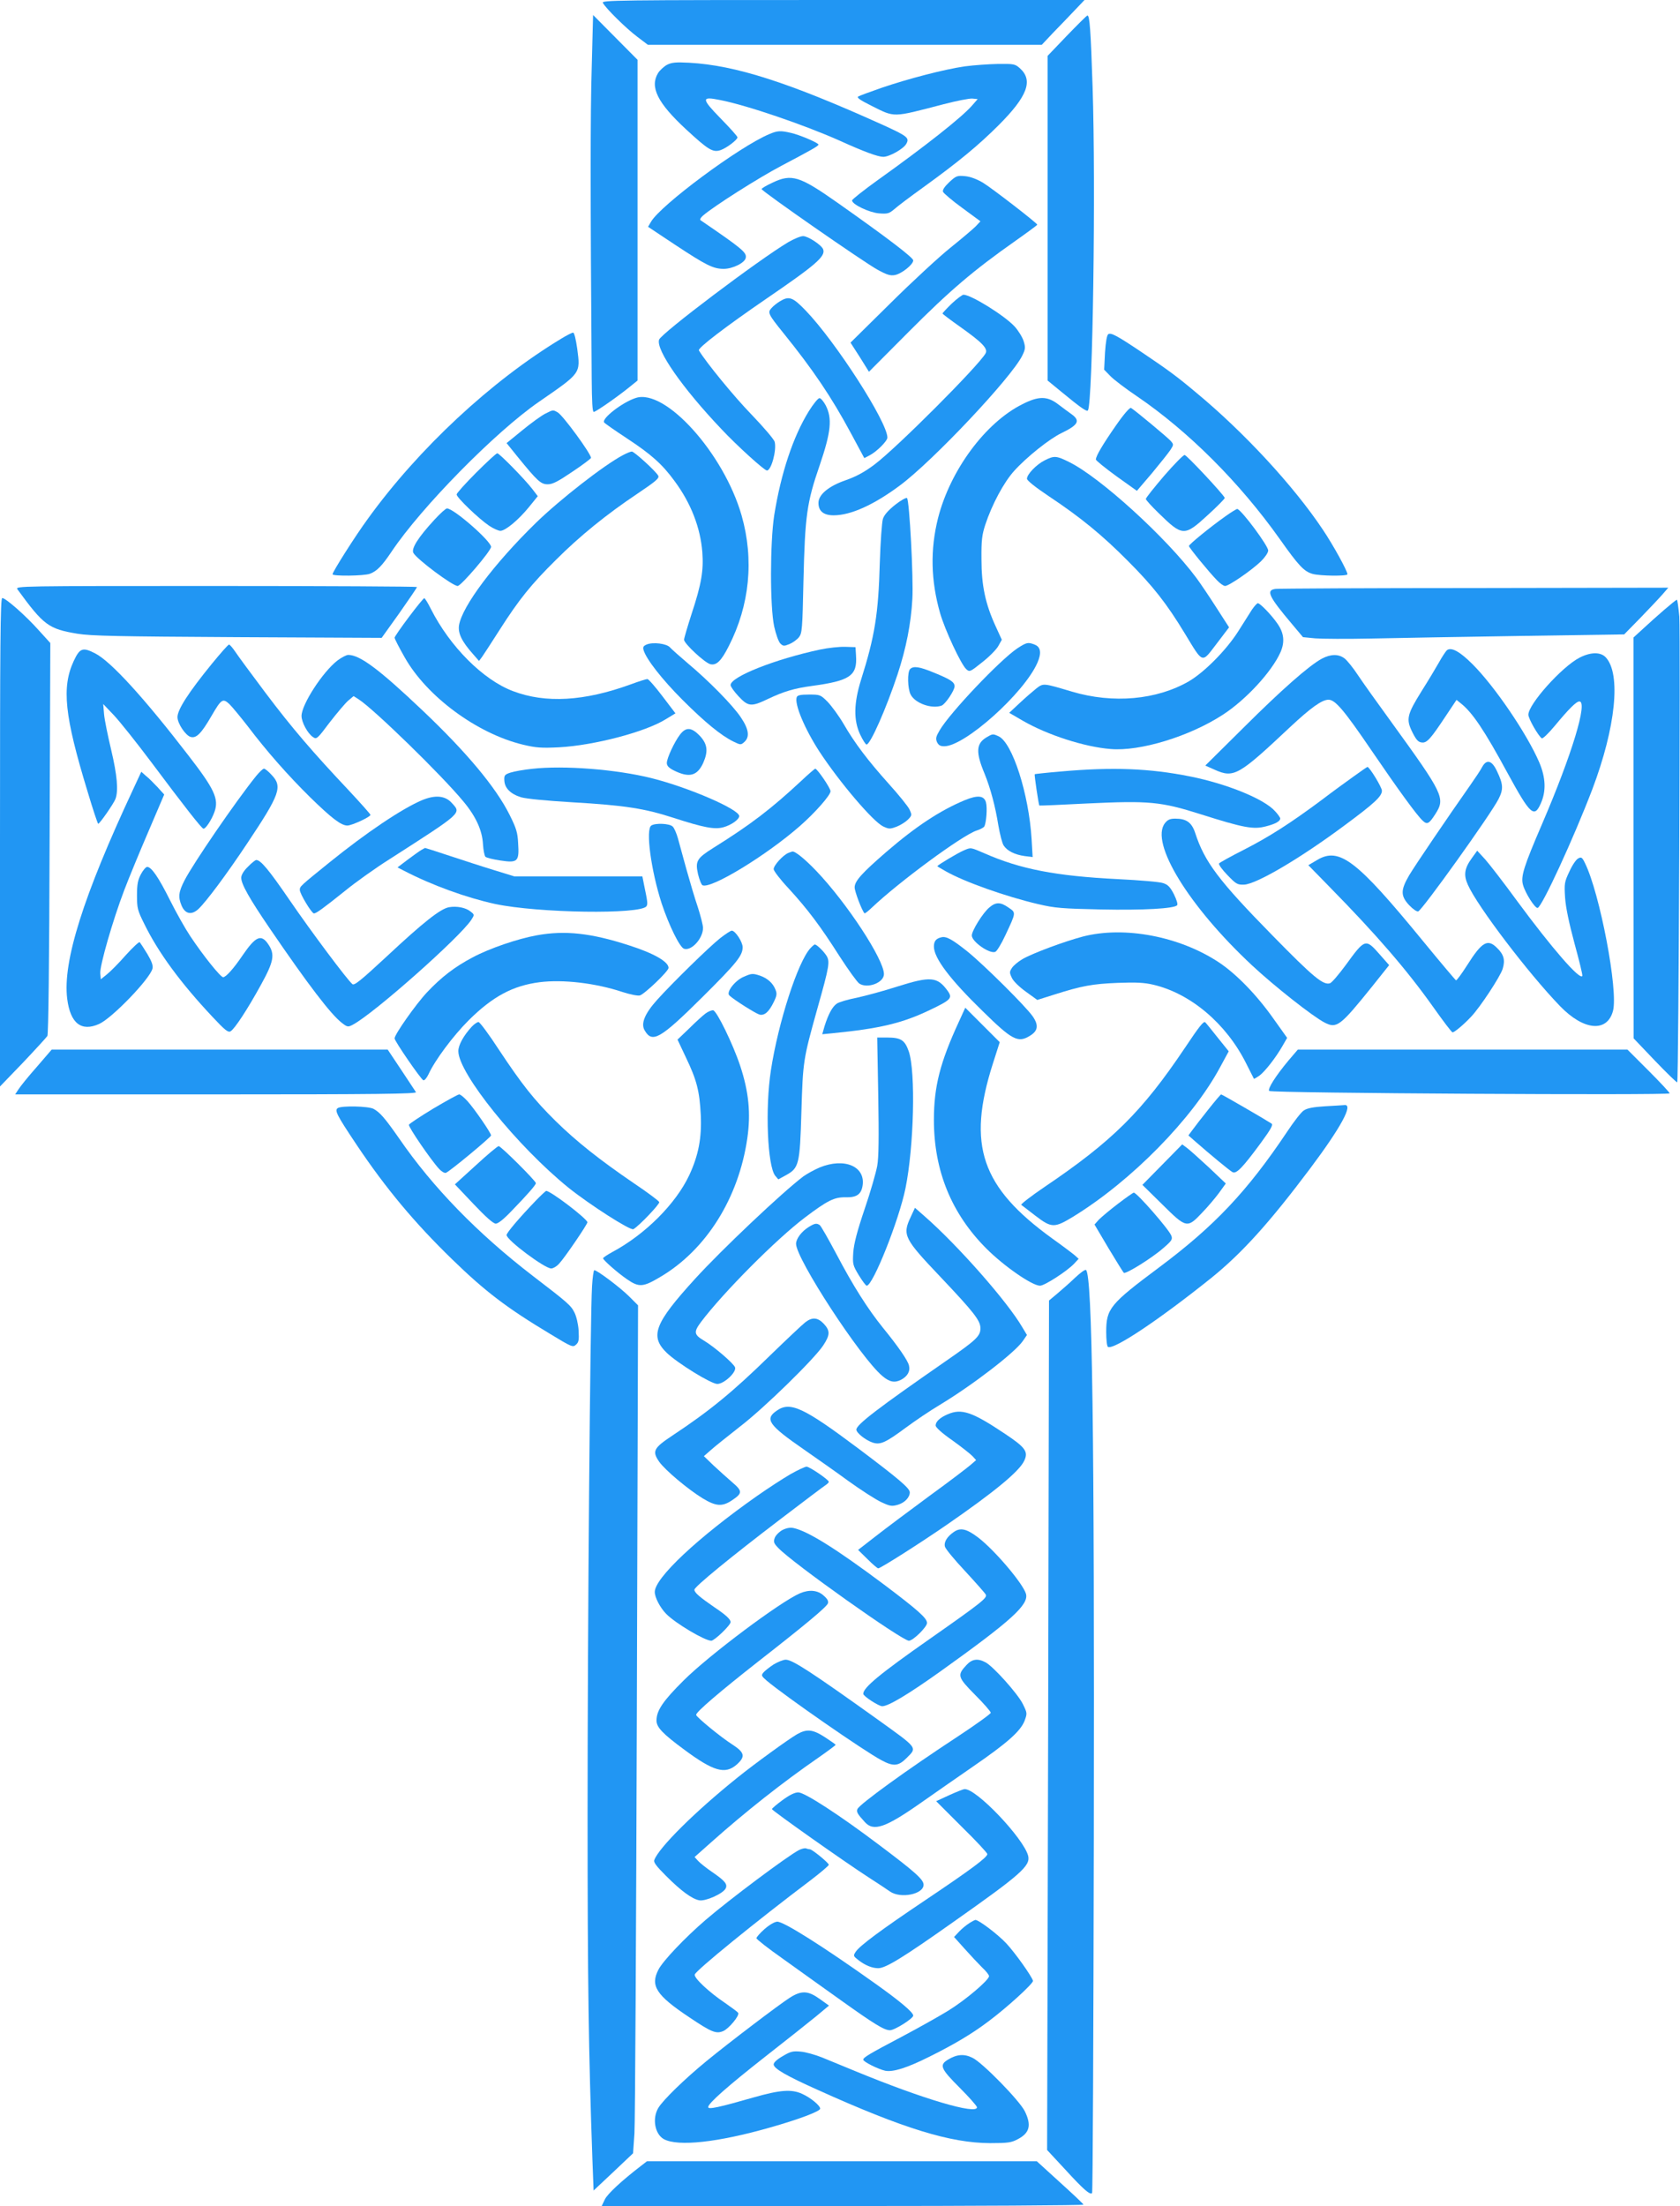 <?xml version="1.0" standalone="no"?>
<!DOCTYPE svg PUBLIC "-//W3C//DTD SVG 20010904//EN"
 "http://www.w3.org/TR/2001/REC-SVG-20010904/DTD/svg10.dtd">
<svg version="1.0" xmlns="http://www.w3.org/2000/svg"
 width="975pt" height="1280pt" viewBox="0 0 975 1280"
 preserveAspectRatio="xMidYMid meet">
<g transform="translate(0,1280) scale(0.1,-0.1)"
fill="#2196f3" stroke="none">
<path d="M3499 12783 c18 -33 135 -148 199 -196 l62 -47 1143 0 1143 0 64 68
c36 37 92 95 125 130 l59 62 -1402 0 c-1333 0 -1402 -1 -1393 -17z"/>
<path d="M3434 12404 c-8 -262 -8 -737 0 -1801 1 -133 4 -193 12 -193 12 0
141 90 212 148 l42 34 0 931 0 930 -129 130 -129 130 -8 -309z"/>
<path d="M6192 12593 l-112 -117 0 -942 0 -942 78 -64 c114 -94 150 -119 156
-109 28 45 46 1295 27 1876 -11 333 -17 415 -30 415 -4 0 -57 -53 -119 -117z"/>
<path d="M3871 12424 c-18 -10 -42 -32 -52 -48 -49 -81 -3 -173 162 -326 130
-120 156 -136 201 -121 35 12 98 60 98 74 0 6 -44 55 -97 109 -113 116 -114
130 -6 108 156 -30 492 -145 698 -237 141 -64 221 -93 251 -93 36 0 119 47
134 76 19 34 7 44 -138 110 -545 246 -853 345 -1122 360 -78 4 -101 2 -129
-12z"/>
<path d="M5600 12415 c-118 -17 -327 -71 -485 -125 -66 -23 -126 -45 -134 -50
-11 -6 11 -21 75 -53 140 -70 119 -70 419 8 77 20 153 35 169 33 l30 -3 -34
-39 c-60 -68 -270 -234 -546 -431 -82 -59 -149 -112 -149 -118 0 -23 99 -70
156 -75 51 -4 59 -1 90 25 19 17 92 72 163 123 209 151 324 246 442 364 167
167 201 259 124 329 -29 26 -35 27 -128 26 -53 -1 -140 -7 -192 -14z"/>
<path d="M4465 12022 c-173 -72 -631 -412 -687 -509 l-17 -29 155 -103 c182
-120 223 -141 284 -141 52 0 123 35 128 64 6 31 -19 52 -262 218 -6 4 0 15 15
28 63 54 319 217 454 288 178 94 215 115 215 123 0 10 -110 57 -160 68 -60 14
-78 13 -125 -7z"/>
<path d="M5509 11743 c-28 -27 -40 -45 -36 -56 3 -8 53 -51 111 -93 l106 -78
-27 -29 c-16 -16 -82 -72 -148 -125 -66 -53 -223 -198 -349 -323 l-230 -227
54 -84 53 -85 231 232 c237 238 374 355 617 526 71 50 129 93 129 95 0 9 -262
211 -314 243 -37 22 -74 36 -106 39 -45 4 -51 2 -91 -35z"/>
<path d="M4483 11740 c-35 -16 -63 -33 -63 -37 0 -12 594 -425 673 -468 53
-29 74 -36 100 -31 39 7 107 61 107 85 0 16 -146 128 -440 335 -220 155 -266
169 -377 116z"/>
<path d="M4575 11395 c-170 -101 -739 -530 -750 -566 -19 -59 135 -280 361
-518 92 -98 250 -241 265 -241 25 0 57 117 45 166 -4 15 -63 84 -134 158 -102
105 -264 303 -306 373 -7 14 157 139 389 298 291 199 348 248 332 289 -10 25
-88 76 -116 76 -15 0 -53 -16 -86 -35z"/>
<path d="M5524 11039 c-30 -29 -54 -55 -54 -58 0 -3 48 -39 106 -80 124 -88
159 -124 144 -151 -38 -70 -521 -554 -647 -647 -56 -42 -106 -69 -164 -89
-101 -35 -159 -84 -159 -132 0 -48 30 -72 88 -72 99 0 232 60 383 172 191 141
650 628 712 755 18 37 19 47 8 83 -7 23 -31 62 -53 86 -58 63 -251 183 -296
184 -7 0 -38 -23 -68 -51z"/>
<path d="M4525 11051 c-16 -10 -38 -27 -48 -39 -23 -25 -19 -35 70 -145 172
-213 278 -370 391 -580 l78 -145 29 15 c42 21 105 84 105 104 0 90 -299 555
-474 737 -76 79 -97 86 -151 53z"/>
<path d="M3259 10836 c-408 -246 -830 -639 -1124 -1046 -74 -101 -205 -308
-205 -322 0 -12 184 -10 217 3 40 15 69 44 126 129 173 258 602 694 854 868
246 170 242 163 223 309 -8 55 -17 93 -24 93 -6 0 -36 -15 -67 -34z"/>
<path d="M6432 10861 c-8 -5 -15 -45 -19 -107 l-5 -99 36 -37 c20 -21 89 -73
154 -117 297 -202 595 -499 828 -827 111 -157 142 -190 192 -204 43 -12 202
-14 202 -2 0 19 -83 170 -143 259 -168 252 -457 565 -735 795 -113 95 -164
132 -317 235 -143 96 -177 114 -193 104z"/>
<path d="M3690 10491 c-78 -25 -199 -119 -184 -142 3 -5 63 -47 133 -93 140
-92 204 -149 275 -246 96 -129 151 -272 162 -414 8 -105 -5 -185 -62 -357 -24
-75 -44 -142 -44 -151 0 -22 120 -134 153 -142 35 -8 63 19 106 104 122 238
148 503 75 759 -103 360 -443 738 -614 682z"/>
<path d="M4694 10414 c-91 -147 -162 -360 -201 -605 -24 -157 -25 -528 0 -644
10 -45 25 -87 35 -98 17 -17 22 -17 54 -4 19 8 44 26 55 40 18 24 20 46 26
329 9 375 19 451 94 668 66 194 74 272 35 348 -12 23 -29 42 -36 42 -8 0 -36
-34 -62 -76z"/>
<path d="M5934 10455 c-215 -107 -419 -383 -490 -661 -46 -183 -42 -363 12
-552 28 -97 121 -297 152 -325 19 -17 22 -16 93 41 41 32 83 75 93 94 l20 36
-37 81 c-58 127 -81 233 -81 386 -1 110 3 141 22 200 39 118 108 247 168 313
72 80 205 186 274 219 99 48 112 72 57 111 -17 12 -52 38 -77 57 -62 47 -112
48 -206 0z"/>
<path d="M6477 10332 c-76 -109 -117 -178 -117 -198 0 -6 53 -49 119 -97 l119
-85 88 103 c48 58 96 118 107 135 19 30 19 31 1 52 -19 21 -209 179 -230 191
-7 4 -42 -36 -87 -101z"/>
<path d="M3165 10400 c-22 -11 -82 -54 -133 -96 l-92 -75 62 -77 c118 -145
137 -162 177 -162 28 0 59 16 143 73 59 39 107 76 108 80 1 23 -163 247 -193
264 -28 16 -26 16 -72 -7z"/>
<path d="M3615 10159 c-110 -58 -365 -257 -504 -392 -245 -239 -429 -485 -447
-595 -7 -46 16 -94 81 -167 l35 -40 18 24 c9 13 55 83 102 157 111 174 183
264 327 406 137 137 292 263 473 384 107 72 128 90 120 104 -13 25 -139 140
-153 140 -7 0 -30 -9 -52 -21z"/>
<path d="M2763 10057 c-62 -62 -113 -119 -113 -126 0 -18 130 -142 188 -181
25 -17 55 -30 66 -30 29 0 105 63 166 138 l51 63 -32 42 c-43 56 -191 207
-203 207 -6 0 -61 -51 -123 -113z"/>
<path d="M6755 10038 c-58 -68 -105 -127 -105 -133 0 -6 33 -42 73 -81 140
-137 150 -138 287 -12 55 50 99 95 98 99 -8 21 -221 249 -233 249 -8 0 -62
-55 -120 -122z"/>
<path d="M6063 10129 c-48 -24 -103 -81 -103 -107 1 -11 49 -49 128 -102 185
-123 310 -226 457 -374 146 -146 226 -248 332 -423 107 -176 96 -173 183 -59
l73 96 -74 115 c-41 64 -93 141 -116 172 -174 234 -559 584 -738 672 -74 37
-87 38 -142 10z"/>
<path d="M5195 9871 c-40 -32 -64 -59 -71 -82 -6 -19 -14 -133 -18 -254 -8
-297 -29 -427 -109 -680 -42 -135 -44 -234 -5 -317 15 -32 32 -58 37 -58 22 0
114 208 180 407 50 152 78 294 86 438 7 120 -17 572 -31 585 -5 4 -36 -13 -69
-39z"/>
<path d="M2520 9783 c-93 -101 -134 -166 -121 -191 20 -37 228 -192 257 -192
20 0 194 204 194 227 -1 34 -217 223 -256 223 -7 0 -40 -30 -74 -67z"/>
<path d="M7110 9803 c-85 -60 -210 -162 -210 -171 0 -9 116 -151 163 -199 17
-18 38 -33 47 -33 22 0 154 91 208 143 24 24 42 50 42 63 0 27 -151 231 -179
241 -3 1 -35 -18 -71 -44z"/>
<path d="M101 9381 c153 -210 181 -230 348 -258 80 -13 233 -16 931 -20 l835
-4 103 144 c56 80 102 147 102 151 0 3 -525 6 -1166 6 -1141 0 -1166 0 -1153
-19z"/>
<path d="M7403 9383 c-58 -7 -40 -44 96 -205 l63 -75 71 -7 c38 -3 185 -4 326
-1 141 3 528 10 861 15 l606 9 96 98 c52 54 110 115 128 136 l32 37 -1123 -2
c-618 0 -1139 -3 -1156 -5z"/>
<path d="M0 7913 l0 -1417 133 138 c72 76 136 146 142 155 6 10 11 424 13
1148 l4 1132 -69 76 c-75 84 -190 185 -210 185 -11 0 -13 -272 -13 -1417z"/>
<path d="M2373 9220 c-46 -61 -83 -115 -83 -120 0 -6 26 -57 58 -113 128 -228
421 -444 688 -508 76 -18 106 -20 209 -15 203 11 501 89 619 163 l56 34 -76
100 c-41 54 -80 99 -87 99 -7 0 -51 -14 -97 -31 -269 -98 -494 -111 -683 -39
-173 65 -366 258 -477 478 -17 34 -34 62 -38 61 -4 0 -44 -49 -89 -109z"/>
<path d="M9660 9263 c-36 -31 -91 -80 -122 -109 l-58 -53 0 -1163 1 -1163 124
-130 c68 -71 126 -127 129 -125 8 9 19 2599 12 2703 -5 53 -11 97 -14 97 -4 0
-36 -26 -72 -57z"/>
<path d="M7266 9263 c-13 -21 -49 -78 -81 -128 -69 -108 -195 -235 -285 -288
-187 -108 -440 -131 -679 -60 -168 50 -165 50 -207 18 -20 -16 -64 -54 -97
-85 l-60 -56 79 -46 c144 -83 358 -152 509 -164 170 -15 459 73 652 199 133
86 285 250 335 364 25 58 20 110 -18 164 -34 50 -101 119 -114 119 -5 0 -20
-17 -34 -37z"/>
<path d="M3752 9060 c-18 -8 -22 -15 -17 -32 15 -52 108 -171 225 -288 130
-130 225 -208 297 -243 41 -20 43 -20 63 -2 32 29 26 74 -20 142 -46 70 -188
214 -309 315 -47 40 -93 81 -102 91 -19 23 -100 33 -137 17z"/>
<path d="M5904 9038 c-100 -67 -391 -373 -451 -476 -21 -36 -24 -47 -15 -68 9
-18 19 -24 42 -24 119 0 462 307 540 483 26 58 20 94 -16 107 -38 15 -46 13
-100 -22z"/>
<path d="M1230 8949 c-136 -167 -200 -266 -200 -310 0 -37 48 -108 77 -115 33
-9 62 21 121 123 57 98 65 103 104 67 16 -16 64 -74 106 -128 109 -144 233
-285 363 -413 124 -121 179 -163 215 -163 26 0 134 50 134 62 0 4 -57 68 -127
143 -210 223 -327 359 -483 566 -81 108 -160 215 -175 238 -15 22 -31 41 -36
41 -5 0 -49 -50 -99 -111z"/>
<path d="M4759 9031 c-262 -56 -519 -158 -519 -206 0 -9 21 -38 46 -65 57 -61
74 -62 172 -15 91 43 151 61 254 75 221 30 264 59 256 176 l-3 49 -60 2 c-33
1 -99 -6 -146 -16z"/>
<path d="M8397 9027 c-7 -7 -28 -38 -45 -69 -18 -32 -63 -107 -101 -167 -86
-138 -92 -164 -54 -240 22 -44 34 -57 54 -59 30 -4 50 18 144 160 l58 87 25
-20 c67 -53 136 -155 272 -406 131 -240 154 -261 192 -175 32 71 29 150 -9
239 -71 165 -257 439 -387 569 -75 75 -124 101 -149 81z"/>
<path d="M428 8965 c-71 -153 -54 -318 80 -757 31 -104 59 -188 62 -188 9 1
89 116 100 144 18 49 10 138 -25 286 -19 80 -38 172 -41 205 l-5 60 62 -65
c34 -36 132 -159 219 -275 186 -249 288 -379 300 -383 12 -4 48 50 65 98 26
74 0 131 -151 326 -257 334 -451 547 -542 593 -72 37 -89 31 -124 -44z"/>
<path d="M9167 8984 c-103 -53 -297 -270 -297 -331 0 -23 58 -124 78 -137 6
-3 39 29 74 71 83 100 126 143 144 143 50 0 -42 -305 -216 -710 -108 -251
-125 -306 -111 -355 13 -47 70 -137 85 -133 26 8 209 405 317 688 136 359 168
670 78 766 -30 32 -88 31 -152 -2z"/>
<path d="M1959 8968 c-86 -66 -209 -256 -209 -322 0 -37 36 -103 67 -123 20
-14 25 -10 96 85 42 54 90 111 107 126 l32 27 30 -19 c86 -55 480 -438 607
-592 73 -87 110 -169 114 -249 2 -34 9 -67 14 -72 6 -6 46 -16 88 -22 100 -15
109 -6 102 101 -3 62 -11 87 -50 165 -80 160 -250 363 -505 605 -251 238 -363
322 -431 322 -11 0 -39 -15 -62 -32z"/>
<path d="M7671 8978 c-75 -41 -232 -179 -456 -402 l-220 -218 54 -24 c112 -50
138 -35 440 249 119 111 183 157 221 157 39 0 90 -60 250 -295 154 -226 265
-379 298 -408 25 -23 36 -17 73 41 58 91 46 115 -256 532 -78 107 -165 229
-193 271 -28 43 -63 86 -78 98 -35 27 -80 27 -133 -1z"/>
<path d="M5282 8918 c-17 -17 -15 -113 3 -148 26 -51 123 -85 180 -64 22 9 75
88 75 112 0 24 -23 40 -122 80 -82 34 -117 39 -136 20z"/>
<path d="M4624 8755 c-15 -39 46 -184 131 -315 118 -180 311 -406 370 -435 35
-16 40 -16 80 -1 23 9 52 28 65 41 23 24 23 26 8 59 -9 18 -62 84 -119 147
-122 136 -198 236 -264 350 -27 46 -69 103 -92 127 -41 41 -44 42 -108 42 -49
0 -67 -4 -71 -15z"/>
<path d="M3946 8537 c-32 -42 -76 -136 -76 -164 0 -16 11 -28 38 -42 91 -46
138 -34 173 42 30 68 25 109 -19 157 -49 51 -81 53 -116 7z"/>
<path d="M5724 8521 c-59 -36 -62 -86 -10 -210 35 -87 62 -188 80 -300 9 -51
22 -104 31 -117 20 -31 64 -53 121 -61 l47 -6 -6 104 c-16 263 -112 561 -192
597 -33 15 -34 15 -71 -7z"/>
<path d="M8602 8350 c-9 -18 -40 -64 -68 -104 -128 -182 -321 -466 -356 -525
-50 -86 -50 -119 0 -173 23 -24 45 -39 53 -36 25 10 421 563 466 652 29 57 27
86 -9 161 -29 63 -60 72 -86 25z"/>
<path d="M3087 8339 c-48 -5 -104 -15 -125 -22 -33 -11 -37 -16 -35 -46 2 -44
36 -78 97 -97 32 -9 145 -20 296 -29 309 -18 421 -36 591 -91 173 -56 236 -68
287 -54 45 12 92 45 92 65 0 39 -293 166 -509 220 -204 51 -508 75 -694 54z"/>
<path d="M7859 8297 c-41 -29 -126 -91 -189 -139 -183 -136 -305 -214 -452
-289 -75 -38 -140 -74 -143 -79 -4 -6 18 -36 48 -67 51 -53 58 -57 97 -56 72
3 327 153 586 346 173 128 214 167 214 199 0 20 -72 138 -84 138 -2 0 -37 -24
-77 -53z"/>
<path d="M1487 8298 c-118 -146 -367 -510 -416 -606 -35 -68 -38 -97 -17 -147
21 -49 58 -56 98 -19 46 44 162 199 285 384 188 282 204 326 139 394 -18 20
-38 36 -44 36 -6 0 -26 -19 -45 -42z"/>
<path d="M4650 8269 c-173 -161 -291 -252 -509 -388 -97 -61 -107 -77 -90
-153 8 -33 20 -63 27 -65 52 -20 370 174 564 344 88 77 178 179 178 202 0 18
-77 131 -89 131 -3 -1 -40 -32 -81 -71z"/>
<path d="M6161 8324 c-84 -7 -155 -15 -156 -16 -3 -4 23 -179 27 -182 2 -1
127 4 278 12 360 17 426 11 660 -63 246 -78 304 -89 376 -70 56 14 84 30 84
46 0 5 -13 24 -30 42 -61 70 -278 159 -494 202 -235 47 -448 55 -745 29z"/>
<path d="M774 8223 c-292 -624 -411 -1004 -384 -1218 18 -143 82 -193 186
-146 76 35 294 261 309 321 4 18 -4 41 -30 85 -20 33 -40 63 -44 68 -4 4 -40
-30 -81 -75 -40 -46 -90 -96 -109 -111 l-36 -29 -3 34 c-4 43 73 310 139 483
27 71 91 226 141 342 l91 213 -39 43 c-22 23 -51 53 -67 65 l-27 24 -46 -99z"/>
<path d="M2449 8157 c-116 -49 -323 -188 -537 -361 -172 -139 -172 -139 -172
-160 0 -22 69 -136 82 -136 13 0 53 29 183 133 60 49 174 130 253 180 430 276
419 267 365 327 -39 44 -97 49 -174 17z"/>
<path d="M5599 8157 c-142 -59 -282 -151 -454 -299 -143 -124 -185 -170 -185
-207 0 -23 41 -132 57 -150 2 -3 20 11 41 31 159 151 527 422 610 449 20 6 40
17 44 23 12 19 19 110 10 141 -11 39 -48 43 -123 12z"/>
<path d="M6761 8024 c-89 -113 138 -483 506 -826 131 -122 352 -296 420 -331
71 -37 91 -21 277 210 l98 123 -52 59 c-85 97 -87 97 -201 -60 -40 -54 -80
-101 -90 -104 -39 -13 -97 35 -333 276 -312 318 -395 427 -450 597 -20 60 -51
82 -115 82 -31 0 -44 -6 -60 -26z"/>
<path d="M3780 8010 c-34 -21 -2 -260 60 -452 43 -129 105 -255 130 -263 43
-14 110 60 110 121 0 16 -14 70 -30 120 -17 49 -46 148 -66 219 -20 72 -42
153 -50 182 -8 28 -21 59 -30 67 -17 18 -100 22 -124 6z"/>
<path d="M2445 7868 c-11 -6 -46 -32 -79 -56 l-59 -45 39 -20 c162 -84 362
-156 527 -192 249 -53 847 -62 879 -13 8 13 6 27 -14 123 l-10 50 -372 0 -371
0 -120 37 c-66 20 -182 58 -258 83 -75 25 -138 45 -140 45 -1 0 -11 -6 -22
-12z"/>
<path d="M5592 7865 c-33 -14 -152 -85 -152 -91 0 -1 21 -14 48 -29 109 -62
349 -147 537 -191 98 -23 138 -26 365 -31 246 -5 422 5 441 24 6 6 -2 31 -18
64 -22 43 -35 56 -63 65 -19 7 -137 17 -262 23 -360 18 -567 58 -775 150 -82
35 -77 35 -121 16z"/>
<path d="M4575 7851 c-31 -13 -85 -72 -85 -94 0 -10 38 -60 85 -110 113 -123
187 -222 297 -395 51 -79 103 -151 115 -159 48 -31 143 5 143 55 0 85 -216
414 -393 599 -67 70 -124 116 -139 112 -2 0 -12 -4 -23 -8z"/>
<path d="M8542 7821 c-43 -59 -49 -98 -23 -155 54 -123 352 -515 535 -704 137
-142 273 -154 307 -28 32 117 -77 687 -163 859 -16 33 -21 36 -39 26 -12 -6
-35 -40 -51 -76 -29 -61 -30 -70 -25 -151 4 -58 23 -148 55 -267 27 -99 48
-183 45 -188 -15 -25 -179 165 -376 432 -78 107 -163 217 -188 245 l-46 50
-31 -43z"/>
<path d="M7644 7810 l-51 -30 125 -128 c272 -277 447 -480 599 -694 58 -82
108 -148 113 -148 11 0 65 45 107 90 52 54 171 235 184 279 15 50 7 82 -32
120 -55 56 -88 37 -174 -99 -32 -50 -61 -90 -65 -88 -4 2 -90 104 -191 227
-386 471 -486 548 -615 471z"/>
<path d="M1439 7771 c-25 -24 -39 -48 -39 -64 0 -37 47 -120 167 -296 221
-324 354 -498 417 -546 32 -25 36 -25 63 -11 121 63 626 511 689 610 18 28 18
29 -5 47 -28 23 -80 33 -126 25 -50 -10 -148 -87 -360 -285 -151 -140 -189
-171 -200 -161 -30 25 -238 303 -364 487 -122 178 -168 233 -194 233 -5 0 -27
-17 -48 -39z"/>
<path d="M818 7728 c-18 -34 -23 -59 -23 -123 0 -74 3 -87 42 -165 82 -168
212 -344 396 -540 73 -78 91 -92 105 -84 24 14 98 127 176 269 75 136 83 177
43 236 -41 61 -73 47 -149 -64 -52 -77 -97 -127 -113 -127 -15 0 -115 124
-192 240 -28 42 -80 134 -116 206 -67 134 -108 194 -133 194 -7 0 -24 -19 -36
-42z"/>
<path d="M5741 7534 c-37 -31 -101 -134 -101 -162 0 -36 103 -108 136 -95 9 3
36 47 59 97 63 134 62 130 18 160 -47 33 -74 33 -112 0z"/>
<path d="M4179 7356 c-63 -50 -275 -257 -365 -357 -72 -80 -96 -138 -73 -177
44 -77 90 -51 336 193 198 197 233 240 233 289 0 31 -43 96 -63 96 -7 0 -37
-20 -68 -44z"/>
<path d="M3115 7373 c-111 -20 -275 -76 -372 -128 -104 -55 -180 -113 -265
-203 -64 -68 -188 -244 -188 -267 0 -16 153 -238 167 -243 7 -2 20 14 30 35
37 81 142 222 233 313 139 138 256 201 412 221 136 17 325 -5 481 -57 43 -14
88 -23 100 -20 27 7 167 141 167 160 0 36 -86 85 -230 131 -219 71 -371 88
-535 58z"/>
<path d="M6285 7366 c-110 -29 -292 -97 -351 -131 -24 -14 -52 -37 -61 -51
-15 -23 -15 -28 0 -59 9 -19 43 -52 82 -80 l65 -47 98 31 c161 51 221 62 367
68 110 4 155 2 210 -11 215 -51 421 -225 536 -454 24 -48 45 -89 46 -91 1 -2
15 6 31 17 33 24 96 105 135 173 l27 47 -77 108 c-99 141 -217 262 -319 330
-228 151 -548 212 -789 150z"/>
<path d="M5465 7362 c-32 -7 -45 -22 -45 -54 0 -67 93 -190 282 -374 172 -169
206 -187 275 -144 47 28 52 61 17 112 -39 57 -282 298 -378 376 -89 71 -123
90 -151 84z"/>
<path d="M4703 7298 c-73 -80 -186 -429 -229 -708 -34 -221 -20 -555 25 -612
l18 -21 44 24 c76 42 81 61 90 368 9 295 10 303 93 600 70 248 74 273 51 308
-18 27 -55 62 -66 63 -3 0 -15 -10 -26 -22z"/>
<path d="M4313 7131 c-50 -23 -100 -89 -80 -107 26 -25 153 -105 175 -111 29
-7 55 16 83 74 18 37 19 48 9 72 -15 38 -47 65 -89 80 -44 14 -48 14 -98 -8z"/>
<path d="M5205 7075 c-77 -25 -182 -53 -232 -64 -51 -10 -103 -25 -116 -34
-26 -17 -50 -62 -72 -132 l-13 -46 61 6 c273 27 403 58 562 134 124 59 134 70
106 110 -61 85 -99 88 -296 26z"/>
<path d="M5566 6874 c-110 -238 -146 -378 -146 -572 0 -295 102 -544 305 -747
102 -102 265 -215 311 -215 26 0 156 84 197 127 l27 29 -22 20 c-13 11 -71 55
-130 97 -414 299 -497 542 -346 1015 l40 125 -100 100 -100 100 -36 -79z"/>
<path d="M4094 6919 c-16 -12 -59 -51 -95 -87 l-67 -64 48 -102 c64 -133 80
-197 87 -336 6 -132 -13 -233 -67 -349 -78 -166 -256 -344 -447 -446 -29 -16
-53 -32 -53 -36 0 -10 84 -84 138 -121 71 -49 94 -47 196 14 265 157 453 457
503 803 21 144 9 270 -42 423 -42 126 -135 316 -156 320 -9 1 -29 -7 -45 -19z"/>
<path d="M6876 6719 c-248 -369 -420 -540 -814 -806 -78 -53 -139 -100 -135
-104 5 -3 41 -32 82 -63 94 -72 110 -72 220 -5 337 207 690 566 851 865 l51
94 -62 77 c-34 43 -67 84 -74 91 -9 10 -35 -23 -119 -149z"/>
<path d="M2738 6843 c-48 -52 -78 -107 -78 -142 0 -128 343 -553 640 -793 121
-97 359 -250 376 -240 32 18 154 146 150 157 -2 7 -69 57 -148 110 -198 135
-334 243 -453 360 -127 125 -196 213 -330 415 -57 88 -111 160 -118 160 -7 0
-25 -12 -39 -27z"/>
<path d="M5097 6443 c4 -242 3 -358 -6 -408 -7 -38 -39 -151 -73 -250 -44
-130 -62 -200 -66 -252 -4 -68 -3 -74 32 -132 21 -34 41 -61 46 -61 36 0 187
379 225 565 49 240 60 676 19 795 -23 65 -45 80 -126 80 l-57 0 6 -337z"/>
<path d="M213 6609 c-49 -55 -96 -114 -106 -130 l-19 -29 1167 0 c930 0 1165
3 1159 13 -4 6 -43 65 -86 130 l-78 117 -975 0 -975 0 -87 -101z"/>
<path d="M7479 6648 c-76 -91 -124 -167 -113 -178 13 -13 2324 -26 2324 -14 0
5 -55 64 -123 132 l-122 122 -957 0 -956 0 -53 -62z"/>
<path d="M2515 6368 c-76 -46 -139 -88 -142 -94 -4 -12 127 -204 176 -257 14
-15 31 -25 39 -22 22 8 262 207 262 217 0 14 -97 155 -137 199 -20 22 -41 39
-48 39 -7 0 -74 -37 -150 -82z"/>
<path d="M7013 6363 c-39 -49 -80 -102 -93 -120 l-23 -31 34 -30 c90 -79 206
-175 222 -183 22 -12 58 25 164 169 60 82 73 106 62 113 -40 26 -287 169 -292
169 -3 0 -36 -39 -74 -87z"/>
<path d="M7689 6381 c-66 -4 -103 -11 -122 -24 -15 -9 -59 -66 -98 -125 -231
-345 -421 -546 -741 -785 -287 -214 -308 -240 -308 -376 0 -44 4 -82 10 -86
32 -20 298 158 601 401 177 143 336 319 571 632 180 240 254 376 201 370 -10
-1 -61 -4 -114 -7z"/>
<path d="M1961 6371 c-21 -13 -8 -39 109 -214 170 -254 338 -454 552 -662 194
-189 321 -285 571 -435 125 -76 132 -79 150 -62 16 14 18 27 15 82 -2 36 -13
83 -24 104 -20 41 -38 57 -242 213 -320 246 -581 514 -776 798 -81 116 -111
151 -148 171 -30 16 -184 19 -207 5z"/>
<path d="M6746 6043 l-116 -118 114 -112 c141 -140 146 -141 232 -50 33 34 77
86 99 116 l39 54 -99 94 c-55 51 -112 102 -127 113 l-27 20 -115 -117z"/>
<path d="M2762 6039 l-122 -111 108 -114 c71 -75 114 -113 129 -114 14 0 47
26 96 78 91 94 137 147 137 157 0 13 -203 215 -216 215 -6 0 -66 -50 -132
-111z"/>
<path d="M4757 6026 c-31 -13 -74 -37 -95 -52 -125 -95 -472 -423 -628 -594
-237 -260 -264 -333 -164 -430 63 -60 257 -180 293 -180 39 0 112 68 103 96
-7 22 -121 120 -180 155 -59 35 -61 50 -18 108 129 171 437 481 604 607 131
99 170 118 235 117 64 -2 91 17 99 67 18 112 -105 165 -249 106z"/>
<path d="M3109 5833 c-96 -100 -169 -186 -169 -199 0 -29 221 -194 259 -194
11 0 32 12 46 28 30 31 165 229 164 240 -2 21 -213 182 -239 182 -3 0 -31 -26
-61 -57z"/>
<path d="M6489 5816 c-46 -35 -96 -77 -111 -92 l-26 -29 81 -137 c45 -75 85
-139 89 -143 10 -10 163 85 229 143 49 42 55 51 47 72 -13 36 -200 250 -218
250 -4 0 -45 -29 -91 -64z"/>
<path d="M5285 5738 c-49 -104 -38 -125 171 -345 196 -207 234 -255 234 -300
0 -45 -24 -68 -196 -187 -398 -276 -524 -372 -524 -401 0 -19 53 -61 94 -75
45 -15 75 -1 194 87 51 38 140 98 197 132 189 114 435 303 481 370 l24 35 -27
45 c-86 148 -373 474 -566 643 l-57 50 -25 -54z"/>
<path d="M4694 5681 c-41 -25 -74 -68 -74 -98 0 -87 374 -661 501 -767 41 -35
71 -41 108 -22 38 20 55 50 46 84 -7 29 -62 109 -150 217 -89 110 -175 246
-269 425 -48 90 -92 168 -99 172 -18 12 -29 10 -63 -11z"/>
<path d="M6240 5387 c-30 -29 -77 -70 -103 -92 l-49 -41 -5 -2464 -6 -2465
104 -112 c107 -117 145 -150 157 -138 4 4 8 930 10 2058 4 2376 -9 3262 -45
3298 -5 5 -33 -16 -63 -44z"/>
<path d="M3436 5338 c-11 -178 -26 -1970 -26 -3063 0 -981 6 -1381 28 -2002
l7 -183 115 108 114 108 8 115 c4 63 10 1169 14 2459 l7 2346 -52 52 c-50 50
-185 152 -202 152 -4 0 -10 -42 -13 -92z"/>
<path d="M4674 5128 c-16 -12 -108 -99 -204 -192 -218 -213 -351 -322 -567
-465 -110 -73 -120 -91 -77 -153 34 -48 167 -160 254 -213 75 -45 111 -48 167
-11 63 42 63 54 2 106 -29 25 -78 69 -109 98 l-55 53 40 35 c22 20 99 81 170
137 142 109 431 392 483 471 40 61 40 85 3 125 -35 37 -67 40 -107 9z"/>
<path d="M4508 4615 c-72 -49 -47 -84 157 -225 66 -46 182 -127 257 -182 75
-54 162 -110 193 -124 51 -24 61 -25 96 -15 40 12 69 43 69 72 0 24 -64 78
-298 254 -319 239 -396 275 -474 220z"/>
<path d="M5500 4594 c-45 -19 -70 -43 -70 -65 0 -11 36 -44 98 -87 53 -38 106
-80 117 -92 l20 -22 -30 -26 c-17 -15 -124 -97 -240 -181 -115 -85 -256 -190
-312 -234 l-103 -80 54 -53 c30 -30 58 -54 63 -54 13 0 243 146 398 253 275
190 420 309 449 371 25 53 8 77 -112 157 -190 127 -251 148 -332 113z"/>
<path d="M4587 4246 c-43 -25 -131 -82 -195 -127 -344 -242 -592 -475 -592
-556 0 -32 31 -91 66 -127 54 -55 224 -156 262 -156 18 0 112 90 112 108 0 16
-26 41 -95 87 -84 58 -115 84 -115 101 0 17 210 189 500 410 135 103 253 192
263 198 9 6 17 14 17 18 0 12 -112 88 -129 88 -9 0 -52 -20 -94 -44z"/>
<path d="M4540 3922 c-19 -11 -39 -31 -44 -46 -8 -22 -5 -31 20 -57 82 -87
719 -539 759 -539 24 0 105 80 105 103 0 28 -52 74 -251 224 -277 207 -440
309 -524 327 -20 4 -41 0 -65 -12z"/>
<path d="M5537 3912 c-40 -27 -60 -59 -53 -86 3 -13 56 -77 117 -142 61 -66
115 -127 120 -136 10 -19 -22 -45 -326 -258 -290 -203 -385 -282 -385 -318 0
-14 90 -72 110 -72 36 0 151 69 339 203 411 294 514 387 495 450 -18 60 -181
252 -276 325 -67 51 -103 60 -141 34z"/>
<path d="M4642 3555 c-115 -50 -526 -358 -673 -504 -121 -120 -159 -176 -159
-234 0 -39 35 -76 161 -169 170 -126 237 -145 304 -87 52 46 47 70 -22 115
-67 42 -213 162 -213 174 0 17 137 134 356 306 287 224 400 319 409 341 4 13
-3 26 -25 45 -35 32 -84 36 -138 13z"/>
<path d="M4489 3142 c-24 -16 -51 -37 -59 -47 -13 -16 -11 -20 20 -47 107 -90
565 -408 665 -461 70 -38 99 -35 146 12 63 63 69 54 -166 223 -386 276 -496
348 -535 348 -14 0 -46 -13 -71 -28z"/>
<path d="M5609 3139 c-55 -59 -52 -70 50 -173 50 -50 91 -97 91 -104 0 -6 -87
-69 -192 -138 -292 -191 -572 -394 -582 -421 -7 -16 1 -29 43 -75 51 -57 120
-33 329 114 70 49 203 142 296 206 205 141 278 207 302 267 16 44 16 45 -10
98 -29 59 -172 219 -217 242 -45 24 -78 19 -110 -16z"/>
<path d="M4625 2737 c-50 -29 -246 -171 -345 -251 -247 -198 -458 -408 -483
-479 -5 -13 14 -37 69 -92 87 -87 150 -133 192 -141 36 -7 137 38 153 68 13
25 -3 45 -81 98 -30 21 -65 48 -77 61 l-22 24 99 88 c198 176 409 343 623 491
53 37 97 70 97 72 0 2 -28 22 -62 44 -71 46 -105 50 -163 17z"/>
<path d="M5509 2384 l-76 -35 148 -148 c82 -80 149 -152 149 -159 0 -19 -96
-90 -355 -264 -267 -179 -386 -268 -409 -303 -15 -23 -14 -25 17 -49 39 -30
79 -46 114 -46 43 0 143 61 437 269 392 276 447 325 433 383 -26 101 -301 391
-369 387 -7 0 -47 -16 -89 -35z"/>
<path d="M4541 2355 c-34 -25 -61 -48 -61 -52 1 -9 427 -310 564 -398 51 -33
106 -69 121 -80 62 -43 195 -16 195 39 0 30 -45 71 -255 229 -233 176 -435
307 -472 307 -21 0 -51 -15 -92 -45z"/>
<path d="M4636 2065 c-68 -36 -400 -284 -541 -405 -120 -103 -249 -239 -274
-289 -48 -93 -13 -148 181 -277 128 -86 154 -96 195 -79 33 14 97 91 87 106
-3 5 -38 31 -77 58 -91 61 -180 144 -175 164 5 23 359 311 676 550 56 43 102
82 102 87 0 11 -97 90 -110 90 -5 0 -14 2 -22 5 -7 3 -26 -2 -42 -10z"/>
<path d="M5625 1641 c-16 -10 -43 -32 -59 -49 l-29 -31 61 -68 c33 -37 79 -86
101 -108 23 -21 41 -44 41 -51 0 -23 -137 -139 -236 -200 -55 -34 -177 -102
-271 -152 -190 -100 -223 -120 -223 -133 0 -12 87 -55 127 -64 46 -9 126 16
258 82 143 71 247 133 341 204 110 82 263 222 259 236 -9 29 -103 161 -154
216 -47 51 -160 137 -180 137 -3 0 -19 -8 -36 -19z"/>
<path d="M4437 1607 c-26 -23 -47 -47 -47 -53 0 -6 69 -60 153 -119 83 -60
235 -168 337 -241 196 -140 252 -174 285 -174 27 0 135 68 135 85 0 19 -77 84
-225 189 -302 215 -526 356 -564 356 -16 -1 -44 -17 -74 -43z"/>
<path d="M4584 1209 c-64 -41 -351 -259 -484 -368 -129 -106 -251 -225 -279
-271 -37 -61 -21 -153 32 -182 82 -44 312 -19 614 67 173 49 293 95 293 110 0
18 -56 64 -105 86 -61 28 -128 23 -282 -21 -202 -58 -263 -71 -263 -56 0 22
115 123 330 292 118 92 250 197 293 232 l78 65 -53 38 c-68 49 -106 51 -174 8z"/>
<path d="M4543 870 c-32 -18 -53 -37 -53 -48 0 -24 72 -66 260 -150 492 -222
765 -306 995 -307 106 0 125 3 162 23 69 36 80 81 41 161 -29 61 -247 284
-304 311 -48 24 -91 21 -143 -11 -51 -31 -42 -52 69 -163 55 -55 100 -106 100
-113 0 -45 -316 49 -702 208 -68 28 -156 64 -197 81 -40 16 -97 32 -125 34
-44 4 -58 1 -103 -26z"/>
<path d="M3720 233 c-113 -87 -194 -162 -210 -195 l-18 -38 1400 0 c770 0
1398 4 1396 8 -1 5 -63 63 -137 130 l-134 122 -1131 0 -1131 0 -35 -27z"/>
</g>
</svg>
